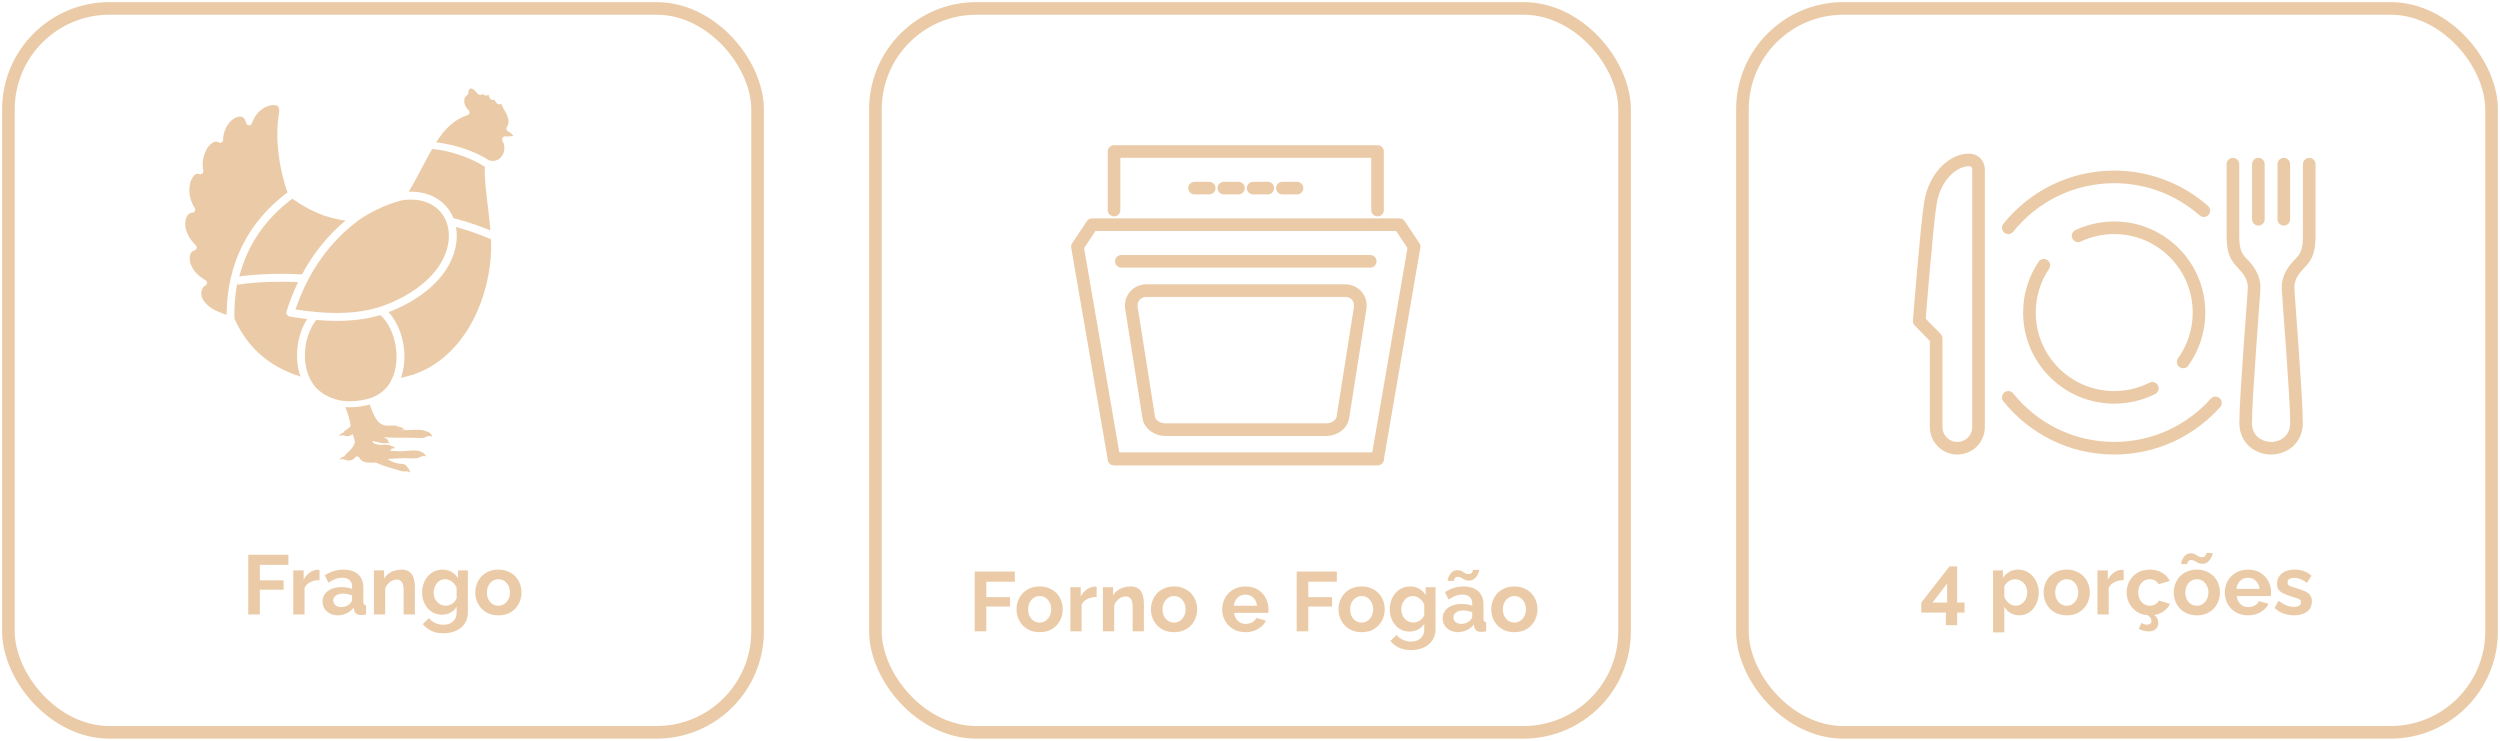 <svg width="297" height="88" viewBox="0 0 297 88" fill="none" xmlns="http://www.w3.org/2000/svg">
<path d="M115.795 75V67.9H120.565V69.11H117.175V70.94H119.995V72.06H117.175V75H115.795ZM123.514 75.1C123.088 75.1 122.704 75.03 122.364 74.89C122.024 74.743 121.734 74.543 121.494 74.29C121.261 74.037 121.081 73.747 120.954 73.42C120.828 73.093 120.764 72.75 120.764 72.39C120.764 72.023 120.828 71.677 120.954 71.35C121.081 71.023 121.261 70.733 121.494 70.48C121.734 70.227 122.024 70.03 122.364 69.89C122.704 69.743 123.088 69.67 123.514 69.67C123.941 69.67 124.321 69.743 124.654 69.89C124.994 70.03 125.284 70.227 125.524 70.48C125.764 70.733 125.944 71.023 126.064 71.35C126.191 71.677 126.254 72.023 126.254 72.39C126.254 72.75 126.191 73.093 126.064 73.42C125.944 73.747 125.764 74.037 125.524 74.29C125.291 74.543 125.004 74.743 124.664 74.89C124.324 75.03 123.941 75.1 123.514 75.1ZM122.144 72.39C122.144 72.697 122.204 72.97 122.324 73.21C122.444 73.443 122.608 73.627 122.814 73.76C123.021 73.893 123.254 73.96 123.514 73.96C123.768 73.96 123.998 73.893 124.204 73.76C124.411 73.62 124.574 73.433 124.694 73.2C124.821 72.96 124.884 72.687 124.884 72.38C124.884 72.08 124.821 71.81 124.694 71.57C124.574 71.33 124.411 71.143 124.204 71.01C123.998 70.877 123.768 70.81 123.514 70.81C123.254 70.81 123.021 70.88 122.814 71.02C122.608 71.153 122.444 71.34 122.324 71.58C122.204 71.813 122.144 72.083 122.144 72.39ZM130.279 70.92C129.872 70.92 129.509 71 129.189 71.16C128.869 71.313 128.639 71.537 128.499 71.83V75H127.159V69.76H128.389V70.88C128.575 70.52 128.812 70.237 129.099 70.03C129.385 69.823 129.689 69.71 130.009 69.69C130.082 69.69 130.139 69.69 130.179 69.69C130.219 69.69 130.252 69.693 130.279 69.7V70.92ZM135.896 75H134.556V72.06C134.556 71.64 134.483 71.333 134.336 71.14C134.189 70.947 133.986 70.85 133.726 70.85C133.546 70.85 133.363 70.897 133.176 70.99C132.996 71.083 132.833 71.213 132.686 71.38C132.539 71.54 132.433 71.727 132.366 71.94V75H131.026V69.76H132.236V70.73C132.369 70.503 132.539 70.313 132.746 70.16C132.953 70 133.189 69.88 133.456 69.8C133.729 69.713 134.016 69.67 134.316 69.67C134.643 69.67 134.909 69.73 135.116 69.85C135.329 69.963 135.489 70.12 135.596 70.32C135.709 70.513 135.786 70.733 135.826 70.98C135.873 71.227 135.896 71.477 135.896 71.73V75ZM139.481 75.1C139.055 75.1 138.671 75.03 138.331 74.89C137.991 74.743 137.701 74.543 137.461 74.29C137.228 74.037 137.048 73.747 136.921 73.42C136.795 73.093 136.731 72.75 136.731 72.39C136.731 72.023 136.795 71.677 136.921 71.35C137.048 71.023 137.228 70.733 137.461 70.48C137.701 70.227 137.991 70.03 138.331 69.89C138.671 69.743 139.055 69.67 139.481 69.67C139.908 69.67 140.288 69.743 140.621 69.89C140.961 70.03 141.251 70.227 141.491 70.48C141.731 70.733 141.911 71.023 142.031 71.35C142.158 71.677 142.221 72.023 142.221 72.39C142.221 72.75 142.158 73.093 142.031 73.42C141.911 73.747 141.731 74.037 141.491 74.29C141.258 74.543 140.971 74.743 140.631 74.89C140.291 75.03 139.908 75.1 139.481 75.1ZM138.111 72.39C138.111 72.697 138.171 72.97 138.291 73.21C138.411 73.443 138.575 73.627 138.781 73.76C138.988 73.893 139.221 73.96 139.481 73.96C139.735 73.96 139.965 73.893 140.171 73.76C140.378 73.62 140.541 73.433 140.661 73.2C140.788 72.96 140.851 72.687 140.851 72.38C140.851 72.08 140.788 71.81 140.661 71.57C140.541 71.33 140.378 71.143 140.171 71.01C139.965 70.877 139.735 70.81 139.481 70.81C139.221 70.81 138.988 70.88 138.781 71.02C138.575 71.153 138.411 71.34 138.291 71.58C138.171 71.813 138.111 72.083 138.111 72.39ZM147.958 75.1C147.538 75.1 147.158 75.03 146.818 74.89C146.478 74.743 146.188 74.547 145.948 74.3C145.708 74.047 145.521 73.76 145.388 73.44C145.261 73.113 145.198 72.77 145.198 72.41C145.198 71.91 145.308 71.453 145.528 71.04C145.755 70.627 146.075 70.297 146.488 70.05C146.908 69.797 147.401 69.67 147.968 69.67C148.541 69.67 149.031 69.797 149.438 70.05C149.845 70.297 150.155 70.627 150.368 71.04C150.588 71.447 150.698 71.887 150.698 72.36C150.698 72.44 150.695 72.523 150.688 72.61C150.681 72.69 150.675 72.757 150.668 72.81H146.618C146.645 73.077 146.721 73.31 146.848 73.51C146.981 73.71 147.148 73.863 147.348 73.97C147.555 74.07 147.775 74.12 148.008 74.12C148.275 74.12 148.525 74.057 148.758 73.93C148.998 73.797 149.161 73.623 149.248 73.41L150.398 73.73C150.271 73.997 150.088 74.233 149.848 74.44C149.615 74.647 149.338 74.81 149.018 74.93C148.698 75.043 148.345 75.1 147.958 75.1ZM146.588 71.96H149.328C149.301 71.693 149.225 71.463 149.098 71.27C148.978 71.07 148.818 70.917 148.618 70.81C148.418 70.697 148.195 70.64 147.948 70.64C147.708 70.64 147.488 70.697 147.288 70.81C147.095 70.917 146.935 71.07 146.808 71.27C146.688 71.463 146.615 71.693 146.588 71.96ZM154.047 75V67.9H158.817V69.11H155.427V70.94H158.247V72.06H155.427V75H154.047ZM161.766 75.1C161.34 75.1 160.956 75.03 160.616 74.89C160.276 74.743 159.986 74.543 159.746 74.29C159.513 74.037 159.333 73.747 159.206 73.42C159.08 73.093 159.016 72.75 159.016 72.39C159.016 72.023 159.08 71.677 159.206 71.35C159.333 71.023 159.513 70.733 159.746 70.48C159.986 70.227 160.276 70.03 160.616 69.89C160.956 69.743 161.34 69.67 161.766 69.67C162.193 69.67 162.573 69.743 162.906 69.89C163.246 70.03 163.536 70.227 163.776 70.48C164.016 70.733 164.196 71.023 164.316 71.35C164.443 71.677 164.506 72.023 164.506 72.39C164.506 72.75 164.443 73.093 164.316 73.42C164.196 73.747 164.016 74.037 163.776 74.29C163.543 74.543 163.256 74.743 162.916 74.89C162.576 75.03 162.193 75.1 161.766 75.1ZM160.396 72.39C160.396 72.697 160.456 72.97 160.576 73.21C160.696 73.443 160.86 73.627 161.066 73.76C161.273 73.893 161.506 73.96 161.766 73.96C162.02 73.96 162.25 73.893 162.456 73.76C162.663 73.62 162.826 73.433 162.946 73.2C163.073 72.96 163.136 72.687 163.136 72.38C163.136 72.08 163.073 71.81 162.946 71.57C162.826 71.33 162.663 71.143 162.456 71.01C162.25 70.877 162.02 70.81 161.766 70.81C161.506 70.81 161.273 70.88 161.066 71.02C160.86 71.153 160.696 71.34 160.576 71.58C160.456 71.813 160.396 72.083 160.396 72.39ZM167.461 75.03C167.114 75.03 166.794 74.963 166.501 74.83C166.214 74.69 165.964 74.497 165.751 74.25C165.544 74.003 165.384 73.72 165.271 73.4C165.157 73.08 165.101 72.74 165.101 72.38C165.101 72 165.161 71.647 165.281 71.32C165.401 70.993 165.567 70.707 165.781 70.46C166.001 70.207 166.257 70.013 166.551 69.88C166.851 69.74 167.181 69.67 167.541 69.67C167.947 69.67 168.304 69.763 168.611 69.95C168.917 70.13 169.171 70.373 169.371 70.68V69.76H170.541V74.75C170.541 75.27 170.414 75.713 170.161 76.08C169.914 76.453 169.571 76.737 169.131 76.93C168.691 77.13 168.191 77.23 167.631 77.23C167.064 77.23 166.584 77.133 166.191 76.94C165.797 76.753 165.461 76.487 165.181 76.14L165.911 75.43C166.111 75.677 166.361 75.87 166.661 76.01C166.967 76.15 167.291 76.22 167.631 76.22C167.917 76.22 168.177 76.167 168.411 76.06C168.651 75.96 168.841 75.8 168.981 75.58C169.127 75.367 169.201 75.09 169.201 74.75V74.09C169.027 74.39 168.781 74.623 168.461 74.79C168.147 74.95 167.814 75.03 167.461 75.03ZM167.911 73.96C168.057 73.96 168.197 73.937 168.331 73.89C168.464 73.843 168.587 73.78 168.701 73.7C168.814 73.62 168.914 73.527 169.001 73.42C169.087 73.307 169.154 73.193 169.201 73.08V71.83C169.121 71.623 169.007 71.443 168.861 71.29C168.721 71.137 168.561 71.02 168.381 70.94C168.207 70.853 168.024 70.81 167.831 70.81C167.624 70.81 167.437 70.853 167.271 70.94C167.104 71.027 166.961 71.15 166.841 71.31C166.721 71.463 166.627 71.637 166.561 71.83C166.501 72.017 166.471 72.213 166.471 72.42C166.471 72.633 166.507 72.833 166.581 73.02C166.654 73.207 166.754 73.37 166.881 73.51C167.014 73.65 167.167 73.76 167.341 73.84C167.521 73.92 167.711 73.96 167.911 73.96ZM171.389 73.45C171.389 73.11 171.482 72.813 171.669 72.56C171.862 72.3 172.129 72.1 172.469 71.96C172.809 71.82 173.199 71.75 173.639 71.75C173.859 71.75 174.082 71.767 174.309 71.8C174.535 71.833 174.732 71.887 174.899 71.96V71.68C174.899 71.347 174.799 71.09 174.599 70.91C174.405 70.73 174.115 70.64 173.729 70.64C173.442 70.64 173.169 70.69 172.909 70.79C172.649 70.89 172.375 71.037 172.089 71.23L171.659 70.35C172.005 70.123 172.359 69.953 172.719 69.84C173.085 69.727 173.469 69.67 173.869 69.67C174.615 69.67 175.195 69.857 175.609 70.23C176.029 70.603 176.239 71.137 176.239 71.83V73.5C176.239 73.64 176.262 73.74 176.309 73.8C176.362 73.86 176.445 73.897 176.559 73.91V75C176.439 75.02 176.329 75.037 176.229 75.05C176.135 75.063 176.055 75.07 175.989 75.07C175.722 75.07 175.519 75.01 175.379 74.89C175.245 74.77 175.162 74.623 175.129 74.45L175.099 74.18C174.872 74.473 174.589 74.7 174.249 74.86C173.909 75.02 173.562 75.1 173.209 75.1C172.862 75.1 172.549 75.03 172.269 74.89C171.995 74.743 171.779 74.547 171.619 74.3C171.465 74.047 171.389 73.763 171.389 73.45ZM174.649 73.72C174.722 73.64 174.782 73.56 174.829 73.48C174.875 73.4 174.899 73.327 174.899 73.26V72.73C174.739 72.663 174.565 72.613 174.379 72.58C174.192 72.54 174.015 72.52 173.849 72.52C173.502 72.52 173.215 72.597 172.989 72.75C172.769 72.897 172.659 73.093 172.659 73.34C172.659 73.473 172.695 73.6 172.769 73.72C172.842 73.84 172.949 73.937 173.089 74.01C173.229 74.083 173.395 74.12 173.589 74.12C173.789 74.12 173.985 74.083 174.179 74.01C174.372 73.93 174.529 73.833 174.649 73.72ZM174.509 68.98C174.309 68.98 174.135 68.943 173.989 68.87C173.849 68.79 173.719 68.713 173.599 68.64C173.479 68.567 173.345 68.53 173.199 68.53C173.052 68.53 172.942 68.57 172.869 68.65C172.802 68.723 172.759 68.8 172.739 68.88C172.725 68.96 172.719 69.003 172.719 69.01H171.979C171.979 68.95 171.999 68.85 172.039 68.71C172.079 68.57 172.142 68.427 172.229 68.28C172.322 68.127 172.442 67.997 172.589 67.89C172.742 67.783 172.929 67.73 173.149 67.73C173.355 67.73 173.525 67.77 173.659 67.85C173.792 67.93 173.919 68.01 174.039 68.09C174.165 68.163 174.309 68.2 174.469 68.2C174.629 68.2 174.745 68.16 174.819 68.08C174.892 68 174.939 67.92 174.959 67.84C174.985 67.76 174.999 67.713 174.999 67.7H175.739C175.739 67.747 175.719 67.837 175.679 67.97C175.639 68.103 175.569 68.25 175.469 68.41C175.375 68.563 175.249 68.697 175.089 68.81C174.935 68.923 174.742 68.98 174.509 68.98ZM179.911 75.1C179.484 75.1 179.101 75.03 178.761 74.89C178.421 74.743 178.131 74.543 177.891 74.29C177.658 74.037 177.478 73.747 177.351 73.42C177.224 73.093 177.161 72.75 177.161 72.39C177.161 72.023 177.224 71.677 177.351 71.35C177.478 71.023 177.658 70.733 177.891 70.48C178.131 70.227 178.421 70.03 178.761 69.89C179.101 69.743 179.484 69.67 179.911 69.67C180.338 69.67 180.718 69.743 181.051 69.89C181.391 70.03 181.681 70.227 181.921 70.48C182.161 70.733 182.341 71.023 182.461 71.35C182.588 71.677 182.651 72.023 182.651 72.39C182.651 72.75 182.588 73.093 182.461 73.42C182.341 73.747 182.161 74.037 181.921 74.29C181.688 74.543 181.401 74.743 181.061 74.89C180.721 75.03 180.338 75.1 179.911 75.1ZM178.541 72.39C178.541 72.697 178.601 72.97 178.721 73.21C178.841 73.443 179.004 73.627 179.211 73.76C179.418 73.893 179.651 73.96 179.911 73.96C180.164 73.96 180.394 73.893 180.601 73.76C180.808 73.62 180.971 73.433 181.091 73.2C181.218 72.96 181.281 72.687 181.281 72.38C181.281 72.08 181.218 71.81 181.091 71.57C180.971 71.33 180.808 71.143 180.601 71.01C180.394 70.877 180.164 70.81 179.911 70.81C179.651 70.81 179.418 70.88 179.211 71.02C179.004 71.153 178.841 71.34 178.721 71.58C178.601 71.813 178.541 72.083 178.541 72.39Z" fill="#EBCBA7"/>
<path d="M141.913 22.348H143.652" stroke="#EBCBA7" stroke-width="1.5" stroke-miterlimit="10" stroke-linecap="round" stroke-linejoin="round"/>
<path d="M145.391 22.348H147.13" stroke="#EBCBA7" stroke-width="1.5" stroke-miterlimit="10" stroke-linecap="round" stroke-linejoin="round"/>
<path d="M148.87 22.348H150.609" stroke="#EBCBA7" stroke-width="1.5" stroke-miterlimit="10" stroke-linecap="round" stroke-linejoin="round"/>
<path d="M152.348 22.348H154.087" stroke="#EBCBA7" stroke-width="1.5" stroke-miterlimit="10" stroke-linecap="round" stroke-linejoin="round"/>
<path d="M157.565 51.044H138.435C137.478 51.044 136.591 50.409 136.47 49.6L134.418 36.609C134.244 35.47 135.052 34.522 136.226 34.522H159.774C160.957 34.522 161.765 35.47 161.583 36.609L159.531 49.6C159.409 50.409 158.531 51.044 157.565 51.044Z" stroke="#EBCBA7" stroke-width="1.5" stroke-miterlimit="10" stroke-linecap="round" stroke-linejoin="round"/>
<path d="M163.652 54.522H132.348L128 29.304L129.739 26.696H166.261L168 29.304L163.652 54.522Z" stroke="#EBCBA7" stroke-width="1.5" stroke-miterlimit="10" stroke-linecap="round" stroke-linejoin="round"/>
<path d="M132.348 24.956V18H163.652V24.956" stroke="#EBCBA7" stroke-width="1.5" stroke-miterlimit="10" stroke-linecap="round" stroke-linejoin="round"/>
<path d="M163.652 54.522H132.348" stroke="#EBCBA7" stroke-width="1.5" stroke-miterlimit="10" stroke-linecap="round" stroke-linejoin="round"/>
<path d="M133.217 31.044H162.783" stroke="#EBCBA7" stroke-width="1.5" stroke-miterlimit="10" stroke-linecap="round" stroke-linejoin="round"/>
<rect x="104" y="1" width="89" height="86" rx="12" stroke="#EBCBA7" stroke-width="1.5"/>
<path d="M29.492 73V65.9H34.262V67.11H30.872V68.94H33.692V70.06H30.872V73H29.492ZM37.961 68.92C37.554 68.92 37.191 69 36.87 69.16C36.55 69.313 36.321 69.537 36.181 69.83V73H34.84V67.76H36.071V68.88C36.257 68.52 36.494 68.237 36.781 68.03C37.067 67.823 37.37 67.71 37.691 67.69C37.764 67.69 37.821 67.69 37.861 67.69C37.901 67.69 37.934 67.693 37.961 67.7V68.92ZM38.318 71.45C38.318 71.11 38.412 70.813 38.598 70.56C38.792 70.3 39.058 70.1 39.398 69.96C39.738 69.82 40.128 69.75 40.568 69.75C40.788 69.75 41.012 69.767 41.238 69.8C41.465 69.833 41.662 69.887 41.828 69.96V69.68C41.828 69.347 41.728 69.09 41.528 68.91C41.335 68.73 41.045 68.64 40.658 68.64C40.372 68.64 40.098 68.69 39.838 68.79C39.578 68.89 39.305 69.037 39.018 69.23L38.588 68.35C38.935 68.123 39.288 67.953 39.648 67.84C40.015 67.727 40.398 67.67 40.798 67.67C41.545 67.67 42.125 67.857 42.538 68.23C42.958 68.603 43.168 69.137 43.168 69.83V71.5C43.168 71.64 43.192 71.74 43.238 71.8C43.292 71.86 43.375 71.897 43.488 71.91V73C43.368 73.02 43.258 73.037 43.158 73.05C43.065 73.063 42.985 73.07 42.918 73.07C42.652 73.07 42.448 73.01 42.308 72.89C42.175 72.77 42.092 72.623 42.058 72.45L42.028 72.18C41.802 72.473 41.518 72.7 41.178 72.86C40.838 73.02 40.492 73.1 40.138 73.1C39.792 73.1 39.478 73.03 39.198 72.89C38.925 72.743 38.708 72.547 38.548 72.3C38.395 72.047 38.318 71.763 38.318 71.45ZM41.578 71.72C41.652 71.64 41.712 71.56 41.758 71.48C41.805 71.4 41.828 71.327 41.828 71.26V70.73C41.668 70.663 41.495 70.613 41.308 70.58C41.122 70.54 40.945 70.52 40.778 70.52C40.432 70.52 40.145 70.597 39.918 70.75C39.698 70.897 39.588 71.093 39.588 71.34C39.588 71.473 39.625 71.6 39.698 71.72C39.772 71.84 39.878 71.937 40.018 72.01C40.158 72.083 40.325 72.12 40.518 72.12C40.718 72.12 40.915 72.083 41.108 72.01C41.302 71.93 41.458 71.833 41.578 71.72ZM49.291 73H47.95V70.06C47.95 69.64 47.877 69.333 47.73 69.14C47.584 68.947 47.38 68.85 47.12 68.85C46.941 68.85 46.757 68.897 46.571 68.99C46.391 69.083 46.227 69.213 46.081 69.38C45.934 69.54 45.827 69.727 45.761 69.94V73H44.42V67.76H45.63V68.73C45.764 68.503 45.934 68.313 46.141 68.16C46.347 68 46.584 67.88 46.85 67.8C47.124 67.713 47.41 67.67 47.711 67.67C48.037 67.67 48.304 67.73 48.511 67.85C48.724 67.963 48.884 68.12 48.99 68.32C49.104 68.513 49.181 68.733 49.221 68.98C49.267 69.227 49.291 69.477 49.291 69.73V73ZM52.506 73.03C52.159 73.03 51.839 72.963 51.546 72.83C51.259 72.69 51.009 72.497 50.796 72.25C50.589 72.003 50.429 71.72 50.316 71.4C50.202 71.08 50.146 70.74 50.146 70.38C50.146 70 50.206 69.647 50.326 69.32C50.446 68.993 50.612 68.707 50.826 68.46C51.046 68.207 51.302 68.013 51.596 67.88C51.896 67.74 52.226 67.67 52.586 67.67C52.992 67.67 53.349 67.763 53.656 67.95C53.962 68.13 54.216 68.373 54.416 68.68V67.76H55.586V72.75C55.586 73.27 55.459 73.713 55.206 74.08C54.959 74.453 54.616 74.737 54.176 74.93C53.736 75.13 53.236 75.23 52.676 75.23C52.109 75.23 51.629 75.133 51.236 74.94C50.842 74.753 50.506 74.487 50.226 74.14L50.956 73.43C51.156 73.677 51.406 73.87 51.706 74.01C52.012 74.15 52.336 74.22 52.676 74.22C52.962 74.22 53.222 74.167 53.456 74.06C53.696 73.96 53.886 73.8 54.026 73.58C54.172 73.367 54.246 73.09 54.246 72.75V72.09C54.072 72.39 53.826 72.623 53.506 72.79C53.192 72.95 52.859 73.03 52.506 73.03ZM52.956 71.96C53.102 71.96 53.242 71.937 53.376 71.89C53.509 71.843 53.632 71.78 53.746 71.7C53.859 71.62 53.959 71.527 54.046 71.42C54.132 71.307 54.199 71.193 54.246 71.08V69.83C54.166 69.623 54.052 69.443 53.906 69.29C53.766 69.137 53.606 69.02 53.426 68.94C53.252 68.853 53.069 68.81 52.876 68.81C52.669 68.81 52.482 68.853 52.316 68.94C52.149 69.027 52.006 69.15 51.886 69.31C51.766 69.463 51.672 69.637 51.606 69.83C51.546 70.017 51.516 70.213 51.516 70.42C51.516 70.633 51.552 70.833 51.626 71.02C51.699 71.207 51.799 71.37 51.926 71.51C52.059 71.65 52.212 71.76 52.386 71.84C52.566 71.92 52.756 71.96 52.956 71.96ZM59.214 73.1C58.787 73.1 58.404 73.03 58.064 72.89C57.724 72.743 57.434 72.543 57.194 72.29C56.96 72.037 56.78 71.747 56.654 71.42C56.527 71.093 56.464 70.75 56.464 70.39C56.464 70.023 56.527 69.677 56.654 69.35C56.78 69.023 56.96 68.733 57.194 68.48C57.434 68.227 57.724 68.03 58.064 67.89C58.404 67.743 58.787 67.67 59.214 67.67C59.64 67.67 60.02 67.743 60.354 67.89C60.694 68.03 60.984 68.227 61.224 68.48C61.464 68.733 61.644 69.023 61.764 69.35C61.89 69.677 61.954 70.023 61.954 70.39C61.954 70.75 61.89 71.093 61.764 71.42C61.644 71.747 61.464 72.037 61.224 72.29C60.99 72.543 60.704 72.743 60.364 72.89C60.024 73.03 59.64 73.1 59.214 73.1ZM57.844 70.39C57.844 70.697 57.904 70.97 58.024 71.21C58.144 71.443 58.307 71.627 58.514 71.76C58.72 71.893 58.954 71.96 59.214 71.96C59.467 71.96 59.697 71.893 59.904 71.76C60.11 71.62 60.274 71.433 60.394 71.2C60.52 70.96 60.584 70.687 60.584 70.38C60.584 70.08 60.52 69.81 60.394 69.57C60.274 69.33 60.11 69.143 59.904 69.01C59.697 68.877 59.467 68.81 59.214 68.81C58.954 68.81 58.72 68.88 58.514 69.02C58.307 69.153 58.144 69.34 58.024 69.58C57.904 69.813 57.844 70.083 57.844 70.39Z" fill="#EBCBA7"/>
<rect x="1" y="1" width="89" height="86" rx="12" stroke="#EBCBA7" stroke-width="1.5"/>
<path d="M231.168 74.27V72.78H228.248V71.59L231.598 67.29H232.508V71.58H233.388V72.78H232.508V74.27H231.168ZM229.588 71.58H231.318V69.32L229.588 71.58ZM239.913 73.1C239.506 73.1 239.146 73.01 238.833 72.83C238.526 72.643 238.286 72.393 238.113 72.08V75.13H236.773V67.76H237.943V68.66C238.143 68.353 238.396 68.113 238.703 67.94C239.01 67.76 239.36 67.67 239.753 67.67C240.106 67.67 240.43 67.74 240.723 67.88C241.023 68.02 241.283 68.217 241.503 68.47C241.723 68.717 241.893 69.003 242.013 69.33C242.14 69.65 242.203 69.997 242.203 70.37C242.203 70.877 242.103 71.337 241.903 71.75C241.71 72.163 241.44 72.493 241.093 72.74C240.753 72.98 240.36 73.1 239.913 73.1ZM239.463 71.96C239.67 71.96 239.856 71.917 240.023 71.83C240.19 71.743 240.333 71.627 240.453 71.48C240.58 71.327 240.673 71.157 240.733 70.97C240.8 70.777 240.833 70.577 240.833 70.37C240.833 70.15 240.796 69.947 240.723 69.76C240.656 69.573 240.556 69.41 240.423 69.27C240.29 69.123 240.133 69.01 239.953 68.93C239.78 68.85 239.59 68.81 239.383 68.81C239.256 68.81 239.126 68.833 238.993 68.88C238.866 68.92 238.743 68.98 238.623 69.06C238.503 69.14 238.396 69.233 238.303 69.34C238.216 69.447 238.153 69.563 238.113 69.69V70.92C238.193 71.113 238.3 71.29 238.433 71.45C238.573 71.61 238.733 71.737 238.913 71.83C239.093 71.917 239.276 71.96 239.463 71.96ZM245.531 73.1C245.104 73.1 244.721 73.03 244.381 72.89C244.041 72.743 243.751 72.543 243.511 72.29C243.278 72.037 243.098 71.747 242.971 71.42C242.844 71.093 242.781 70.75 242.781 70.39C242.781 70.023 242.844 69.677 242.971 69.35C243.098 69.023 243.278 68.733 243.511 68.48C243.751 68.227 244.041 68.03 244.381 67.89C244.721 67.743 245.104 67.67 245.531 67.67C245.958 67.67 246.338 67.743 246.671 67.89C247.011 68.03 247.301 68.227 247.541 68.48C247.781 68.733 247.961 69.023 248.081 69.35C248.208 69.677 248.271 70.023 248.271 70.39C248.271 70.75 248.208 71.093 248.081 71.42C247.961 71.747 247.781 72.037 247.541 72.29C247.308 72.543 247.021 72.743 246.681 72.89C246.341 73.03 245.958 73.1 245.531 73.1ZM244.161 70.39C244.161 70.697 244.221 70.97 244.341 71.21C244.461 71.443 244.624 71.627 244.831 71.76C245.038 71.893 245.271 71.96 245.531 71.96C245.784 71.96 246.014 71.893 246.221 71.76C246.428 71.62 246.591 71.433 246.711 71.2C246.838 70.96 246.901 70.687 246.901 70.38C246.901 70.08 246.838 69.81 246.711 69.57C246.591 69.33 246.428 69.143 246.221 69.01C246.014 68.877 245.784 68.81 245.531 68.81C245.271 68.81 245.038 68.88 244.831 69.02C244.624 69.153 244.461 69.34 244.341 69.58C244.221 69.813 244.161 70.083 244.161 70.39ZM252.295 68.92C251.889 68.92 251.525 69 251.205 69.16C250.885 69.313 250.655 69.537 250.515 69.83V73H249.175V67.76H250.405V68.88C250.592 68.52 250.829 68.237 251.115 68.03C251.402 67.823 251.705 67.71 252.025 67.69C252.099 67.69 252.155 67.69 252.195 67.69C252.235 67.69 252.269 67.693 252.295 67.7V68.92ZM255.414 73.1C254.988 73.1 254.604 73.03 254.264 72.89C253.924 72.743 253.634 72.543 253.394 72.29C253.154 72.03 252.968 71.737 252.834 71.41C252.708 71.083 252.644 70.74 252.644 70.38C252.644 69.887 252.754 69.437 252.974 69.03C253.201 68.617 253.521 68.287 253.934 68.04C254.348 67.793 254.838 67.67 255.404 67.67C255.971 67.67 256.458 67.793 256.864 68.04C257.271 68.287 257.574 68.61 257.774 69.01L256.464 69.41C256.351 69.217 256.201 69.07 256.014 68.97C255.828 68.863 255.621 68.81 255.394 68.81C255.141 68.81 254.908 68.877 254.694 69.01C254.488 69.137 254.324 69.32 254.204 69.56C254.084 69.793 254.024 70.067 254.024 70.38C254.024 70.687 254.084 70.96 254.204 71.2C254.331 71.433 254.498 71.62 254.704 71.76C254.911 71.893 255.141 71.96 255.394 71.96C255.554 71.96 255.704 71.933 255.844 71.88C255.991 71.827 256.121 71.753 256.234 71.66C256.348 71.567 256.431 71.46 256.484 71.34L257.794 71.74C257.674 72 257.498 72.233 257.264 72.44C257.038 72.647 256.768 72.81 256.454 72.93C256.148 73.043 255.801 73.1 255.414 73.1ZM255.274 75.01C255.094 75.01 254.901 74.983 254.694 74.93C254.488 74.883 254.281 74.81 254.074 74.71L254.414 74C254.514 74.067 254.614 74.117 254.714 74.15C254.821 74.19 254.931 74.21 255.044 74.21C255.218 74.21 255.351 74.17 255.444 74.09C255.544 74.017 255.594 73.907 255.594 73.76C255.594 73.62 255.544 73.487 255.444 73.36C255.351 73.24 255.214 73.12 255.034 73L255.484 72.71C255.751 72.883 255.971 73.07 256.144 73.27C256.318 73.477 256.404 73.727 256.404 74.02C256.404 74.3 256.308 74.533 256.114 74.72C255.928 74.913 255.648 75.01 255.274 75.01ZM260.99 73.1C260.563 73.1 260.18 73.03 259.84 72.89C259.5 72.743 259.21 72.543 258.97 72.29C258.737 72.037 258.557 71.747 258.43 71.42C258.303 71.093 258.24 70.75 258.24 70.39C258.24 70.023 258.303 69.677 258.43 69.35C258.557 69.023 258.737 68.733 258.97 68.48C259.21 68.227 259.5 68.03 259.84 67.89C260.18 67.743 260.563 67.67 260.99 67.67C261.417 67.67 261.797 67.743 262.13 67.89C262.47 68.03 262.76 68.227 263 68.48C263.24 68.733 263.42 69.023 263.54 69.35C263.667 69.677 263.73 70.023 263.73 70.39C263.73 70.75 263.667 71.093 263.54 71.42C263.42 71.747 263.24 72.037 263 72.29C262.767 72.543 262.48 72.743 262.14 72.89C261.8 73.03 261.417 73.1 260.99 73.1ZM259.62 70.39C259.62 70.697 259.68 70.97 259.8 71.21C259.92 71.443 260.083 71.627 260.29 71.76C260.497 71.893 260.73 71.96 260.99 71.96C261.243 71.96 261.473 71.893 261.68 71.76C261.887 71.62 262.05 71.433 262.17 71.2C262.297 70.96 262.36 70.687 262.36 70.38C262.36 70.08 262.297 69.81 262.17 69.57C262.05 69.33 261.887 69.143 261.68 69.01C261.473 68.877 261.243 68.81 260.99 68.81C260.73 68.81 260.497 68.88 260.29 69.02C260.083 69.153 259.92 69.34 259.8 69.58C259.68 69.813 259.62 70.083 259.62 70.39ZM261.64 66.98C261.44 66.98 261.267 66.943 261.12 66.87C260.98 66.79 260.85 66.713 260.73 66.64C260.61 66.567 260.477 66.53 260.33 66.53C260.183 66.53 260.073 66.57 260 66.65C259.933 66.723 259.89 66.8 259.87 66.88C259.857 66.96 259.85 67.003 259.85 67.01H259.11C259.11 66.95 259.13 66.85 259.17 66.71C259.21 66.57 259.273 66.427 259.36 66.28C259.453 66.127 259.573 65.997 259.72 65.89C259.873 65.783 260.06 65.73 260.28 65.73C260.487 65.73 260.657 65.77 260.79 65.85C260.923 65.93 261.05 66.01 261.17 66.09C261.297 66.163 261.44 66.2 261.6 66.2C261.76 66.2 261.877 66.16 261.95 66.08C262.023 66 262.07 65.92 262.09 65.84C262.117 65.76 262.13 65.713 262.13 65.7H262.87C262.87 65.747 262.85 65.837 262.81 65.97C262.77 66.103 262.7 66.25 262.6 66.41C262.507 66.563 262.38 66.697 262.22 66.81C262.067 66.923 261.873 66.98 261.64 66.98ZM267.064 73.1C266.644 73.1 266.264 73.03 265.924 72.89C265.584 72.743 265.294 72.547 265.054 72.3C264.814 72.047 264.628 71.76 264.494 71.44C264.368 71.113 264.304 70.77 264.304 70.41C264.304 69.91 264.414 69.453 264.634 69.04C264.861 68.627 265.181 68.297 265.594 68.05C266.014 67.797 266.508 67.67 267.074 67.67C267.648 67.67 268.138 67.797 268.544 68.05C268.951 68.297 269.261 68.627 269.474 69.04C269.694 69.447 269.804 69.887 269.804 70.36C269.804 70.44 269.801 70.523 269.794 70.61C269.788 70.69 269.781 70.757 269.774 70.81H265.724C265.751 71.077 265.828 71.31 265.954 71.51C266.088 71.71 266.254 71.863 266.454 71.97C266.661 72.07 266.881 72.12 267.114 72.12C267.381 72.12 267.631 72.057 267.864 71.93C268.104 71.797 268.268 71.623 268.354 71.41L269.504 71.73C269.378 71.997 269.194 72.233 268.954 72.44C268.721 72.647 268.444 72.81 268.124 72.93C267.804 73.043 267.451 73.1 267.064 73.1ZM265.694 69.96H268.434C268.408 69.693 268.331 69.463 268.204 69.27C268.084 69.07 267.924 68.917 267.724 68.81C267.524 68.697 267.301 68.64 267.054 68.64C266.814 68.64 266.594 68.697 266.394 68.81C266.201 68.917 266.041 69.07 265.914 69.27C265.794 69.463 265.721 69.693 265.694 69.96ZM272.551 73.1C272.104 73.1 271.677 73.027 271.271 72.88C270.864 72.733 270.514 72.517 270.221 72.23L270.701 71.36C271.014 71.613 271.321 71.8 271.621 71.92C271.927 72.04 272.221 72.1 272.501 72.1C272.761 72.1 272.967 72.053 273.121 71.96C273.281 71.867 273.361 71.727 273.361 71.54C273.361 71.413 273.317 71.317 273.231 71.25C273.144 71.177 273.017 71.113 272.851 71.06C272.691 71.007 272.494 70.947 272.261 70.88C271.874 70.753 271.551 70.63 271.291 70.51C271.031 70.39 270.834 70.24 270.701 70.06C270.574 69.873 270.511 69.637 270.511 69.35C270.511 69.003 270.597 68.707 270.771 68.46C270.951 68.207 271.197 68.01 271.511 67.87C271.831 67.73 272.204 67.66 272.631 67.66C273.004 67.66 273.357 67.72 273.691 67.84C274.024 67.953 274.327 68.14 274.601 68.4L274.061 69.25C273.794 69.043 273.541 68.893 273.301 68.8C273.061 68.7 272.817 68.65 272.571 68.65C272.431 68.65 272.297 68.667 272.171 68.7C272.051 68.733 271.951 68.79 271.871 68.87C271.797 68.943 271.761 69.05 271.761 69.19C271.761 69.317 271.794 69.417 271.861 69.49C271.934 69.557 272.041 69.617 272.181 69.67C272.327 69.723 272.504 69.783 272.711 69.85C273.131 69.97 273.484 70.093 273.771 70.22C274.064 70.347 274.284 70.503 274.431 70.69C274.577 70.87 274.651 71.12 274.651 71.44C274.651 71.96 274.461 72.367 274.081 72.66C273.701 72.953 273.191 73.1 272.551 73.1Z" fill="#EBCBA7"/>
<rect x="207" y="1" width="89" height="86" rx="12" stroke="#EBCBA7" stroke-width="1.5"/>
<path d="M233.877 19C232.114 19 229.874 20.838 229.331 24.11C228.908 26.663 228 38.14 228 38.14L230.015 40.199V50.739C230.015 52.127 231.142 53.25 232.533 53.25C233.924 53.25 235.051 52.127 235.051 50.74L235.053 20.121C235.053 20.119 235.053 19 233.877 19Z" stroke="#EBCBA7" stroke-width="1.5" stroke-miterlimit="10" stroke-linecap="round" stroke-linejoin="round"/>
<path d="M268.294 19.504V26.052" stroke="#EBCBA7" stroke-width="1.5" stroke-miterlimit="10" stroke-linecap="round" stroke-linejoin="round"/>
<path d="M271.316 19.504V26.052" stroke="#EBCBA7" stroke-width="1.5" stroke-miterlimit="10" stroke-linecap="round" stroke-linejoin="round"/>
<path d="M274.338 19.504V28.066C274.338 30.369 273.662 30.79 272.857 31.684C272.196 32.418 271.82 33.292 271.82 34.11C271.82 34.929 272.827 47.101 272.827 50.237C272.827 52.306 271.196 53.25 269.805 53.25C268.414 53.25 266.783 52.306 266.783 50.237C266.783 47.101 267.79 34.929 267.79 34.11C267.79 33.292 267.414 32.418 266.753 31.684C265.948 30.79 265.272 30.369 265.272 28.066V19.504" stroke="#EBCBA7" stroke-width="1.5" stroke-miterlimit="10" stroke-linecap="round" stroke-linejoin="round"/>
<path d="M255.7 46.132C254.339 46.819 252.799 47.206 251.169 47.206C245.606 47.206 241.096 42.696 241.096 37.132C241.096 35.053 241.725 33.121 242.806 31.516" stroke="#EBCBA7" stroke-width="1.5" stroke-miterlimit="10" stroke-linecap="round" stroke-linejoin="round"/>
<path d="M246.878 28.016C248.18 27.403 249.634 27.059 251.169 27.059C256.732 27.059 261.243 31.569 261.243 37.132C261.243 39.32 260.545 41.344 259.362 42.995" stroke="#EBCBA7" stroke-width="1.5" stroke-miterlimit="10" stroke-linecap="round" stroke-linejoin="round"/>
<path d="M238.586 27.06C241.54 23.374 246.079 21.015 251.169 21.015C255.248 21.015 258.972 22.529 261.81 25.026" stroke="#EBCBA7" stroke-width="1.5" stroke-miterlimit="10" stroke-linecap="round" stroke-linejoin="round"/>
<path d="M263.196 47.863C260.243 51.169 255.949 53.25 251.169 53.25C246.078 53.25 241.54 50.89 238.586 47.205" stroke="#EBCBA7" stroke-width="1.5" stroke-miterlimit="10" stroke-linecap="round" stroke-linejoin="round"/>
<path d="M34.159 22.862C33.099 19.903 32.687 16.341 33.11 13.677C33.173 13.327 33.223 12.906 33.064 12.689C32.986 12.581 32.847 12.515 32.638 12.487C32.454 12.459 32.289 12.485 32.153 12.513C31.1 12.759 30.306 13.518 29.926 14.648C29.875 14.799 29.728 14.899 29.569 14.888C29.41 14.879 29.276 14.765 29.243 14.609C29.187 14.35 29.06 14.017 28.77 13.896C28.507 13.787 28.139 13.864 27.758 14.108C27.288 14.42 26.908 14.934 26.693 15.556C26.571 15.911 26.509 16.259 26.504 16.622C26.502 16.749 26.431 16.866 26.319 16.928C26.206 16.989 26.07 16.985 25.961 16.918C25.815 16.826 25.672 16.802 25.511 16.841C25.134 16.931 24.773 17.342 24.576 17.669C24.118 18.528 23.978 19.382 24.148 20.277C24.172 20.404 24.125 20.534 24.026 20.615C23.927 20.698 23.792 20.721 23.672 20.675C23.529 20.62 23.405 20.623 23.28 20.683C22.97 20.834 22.735 21.29 22.627 21.636C22.34 22.675 22.51 23.715 23.136 24.728C23.202 24.835 23.207 24.97 23.146 25.082C23.087 25.194 22.972 25.265 22.846 25.269C22.633 25.276 22.463 25.363 22.322 25.537C22.027 25.902 21.951 26.527 22.028 26.956C22.16 27.747 22.563 28.463 23.262 29.149C23.354 29.239 23.39 29.372 23.356 29.496C23.321 29.621 23.223 29.716 23.098 29.748C22.517 29.889 22.504 30.582 22.551 30.993C22.735 31.914 23.363 32.689 24.416 33.294C24.528 33.359 24.597 33.48 24.593 33.611C24.59 33.741 24.515 33.859 24.399 33.918C23.889 34.175 23.814 34.902 24.036 35.434C24.591 36.556 25.814 37.041 26.919 37.389C26.963 31.359 29.459 26.35 34.159 22.862Z" fill="#EBCBA7"/>
<path d="M50.607 51.246C50.224 50.917 48.895 51.126 47.585 51.105L47.584 51.09C47.761 51.041 47.942 51.028 48.067 51.052C47.937 50.869 47.724 50.754 47.404 50.725C47.219 50.581 46.926 50.554 46.674 50.55C46.105 50.541 45.669 50.692 45.086 50.238C44.597 49.855 44.197 48.834 43.925 48.056C43.815 48.086 43.7 48.115 43.58 48.143C42.982 48.282 42.263 48.384 41.532 48.384C41.493 48.384 41.454 48.384 41.415 48.382C41.284 48.381 41.154 48.376 41.023 48.366C41.339 49.11 41.553 49.855 41.657 50.598C41.5 50.933 40.948 51.057 40.79 51.392C40.62 51.442 40.393 51.572 40.265 51.831C40.517 51.725 40.651 51.705 40.85 51.723C41.25 51.908 41.586 51.809 41.916 51.582C42 51.881 42.085 52.181 42.169 52.481C41.987 53.429 41.009 53.851 40.91 54.228C40.682 54.282 40.497 54.394 40.305 54.585C40.546 54.541 40.76 54.542 40.974 54.602C41.499 54.866 42.108 54.598 42.313 54.195C42.432 54.233 42.551 54.273 42.67 54.311C42.826 54.849 43.506 55.045 44.632 54.949C45.291 55.231 45.99 55.502 46.885 55.717C47.178 55.787 47.341 55.874 47.601 55.951C47.789 56.008 47.986 56.023 48.24 55.993C48.429 55.999 48.583 56.041 48.719 56.157C48.679 55.867 48.57 55.673 48.4 55.513C48.311 55.304 48.148 55.181 47.917 55.133C47.65 55.078 47.429 55.102 47.112 55.023C46.533 54.876 46.358 54.708 46.024 54.537C46.513 54.485 47.141 54.457 47.94 54.431C48.446 54.416 49.644 54.583 50.022 54.24C50.225 54.178 50.392 54.162 50.62 54.218C50.503 53.933 50.253 53.75 50.018 53.687C49.526 53.334 48.226 53.627 47.621 53.613C47.15 53.603 46.678 53.58 46.194 53.544C46.3 53.532 46.485 53.486 46.53 53.301C46.675 53.255 46.847 53.235 46.949 53.255C46.848 53.113 46.726 53.015 46.478 52.993C46.281 52.791 45.83 52.824 45.486 52.839C45.102 52.856 44.658 52.853 44.326 52.594C44.295 52.522 44.269 52.451 44.246 52.378C44.651 52.456 45.616 52.784 45.976 52.617C46.093 52.624 46.233 52.663 46.308 52.704C46.267 52.586 46.187 52.479 46.103 52.405C46.084 52.111 45.689 51.992 45.483 51.921C47.12 52.075 48.398 51.954 49.987 52.035C50.245 52.048 50.475 52.017 50.626 51.879C50.867 51.786 51.075 51.791 51.354 51.859C51.199 51.45 50.922 51.28 50.607 51.246Z" fill="#EBCBA7"/>
<path d="M60.358 15.607C60.266 15.562 60.198 15.48 60.171 15.382C60.145 15.283 60.161 15.178 60.217 15.093C60.523 14.629 60.475 14.072 60.065 13.344C60.035 13.293 60.007 13.243 59.978 13.194C59.843 12.964 59.694 12.707 59.582 12.338C59.486 12.395 59.391 12.405 59.324 12.4C59.029 12.383 58.843 12.1 58.765 11.841C58.672 11.888 58.584 11.89 58.526 11.883C58.224 11.845 58.122 11.524 58.078 11.386C58.062 11.335 58.048 11.285 58.033 11.236C57.971 11.3 57.889 11.348 57.78 11.358C57.581 11.378 57.453 11.266 57.361 11.133C57.295 11.216 57.212 11.249 57.168 11.263C56.907 11.338 56.736 11.133 56.644 11.023L56.627 11.003C56.624 10.998 56.62 10.995 56.617 10.99C56.316 10.598 56.025 10.472 55.87 10.521C55.733 10.564 55.641 10.767 55.63 11.05C55.625 11.166 55.565 11.271 55.469 11.334C55.27 11.464 55.161 11.665 55.149 11.929C55.129 12.334 55.343 12.822 55.646 13.063C55.748 13.145 55.797 13.275 55.774 13.403C55.751 13.532 55.659 13.637 55.535 13.678C53.924 14.208 52.845 15.322 51.883 16.805C51.861 16.839 51.838 16.873 51.817 16.908C54.063 17.164 56.526 18 58.126 19.067C58.133 19.07 58.142 19.072 58.149 19.073C58.945 19.253 59.391 18.852 59.59 18.59C59.987 18.07 60.03 17.307 59.696 16.736C59.629 16.621 59.632 16.479 59.703 16.367C59.773 16.255 59.901 16.192 60.033 16.203C60.485 16.241 60.712 16.187 60.933 16.135C60.955 16.13 60.977 16.124 61 16.119C60.758 15.823 60.466 15.66 60.358 15.607Z" fill="#EBCBA7"/>
<path d="M53.44 25.093C53.614 25.361 53.758 25.637 53.869 25.913C55.384 26.309 56.857 26.799 58.258 27.372C58.262 27.413 58.266 27.455 58.268 27.496C58.269 27.496 58.269 27.497 58.27 27.497C58.267 27.455 58.263 27.414 58.259 27.373C58.238 27.112 58.214 26.853 58.188 26.597C58.157 26.275 58.124 25.956 58.088 25.641C58.036 25.172 57.981 24.709 57.926 24.253C57.926 24.249 57.925 24.247 57.925 24.243C57.903 24.059 57.881 23.877 57.86 23.697C57.848 23.595 57.836 23.495 57.825 23.396C57.816 23.331 57.809 23.266 57.802 23.201C57.781 23.009 57.76 22.819 57.739 22.632C57.739 22.631 57.738 22.63 57.739 22.629C57.716 22.41 57.695 22.195 57.675 21.985C57.667 21.896 57.659 21.808 57.653 21.72C57.596 21.025 57.57 20.387 57.596 19.811C55.907 18.721 53.399 17.871 51.343 17.692H51.342C51.315 17.74 51.286 17.788 51.259 17.837C51.218 17.909 51.177 17.982 51.136 18.055C51.067 18.178 50.998 18.304 50.929 18.431C50.883 18.516 50.835 18.601 50.789 18.687C50.6 19.037 50.411 19.396 50.217 19.766C49.752 20.649 49.271 21.563 48.717 22.501L48.704 22.522C48.652 22.608 48.6 22.693 48.548 22.779C50.665 22.702 52.423 23.524 53.44 25.093Z" fill="#EBCBA7"/>
<path d="M57.962 19.628V19.629H57.963C57.963 19.626 57.963 19.621 57.964 19.614C57.963 19.619 57.963 19.623 57.962 19.628Z" fill="#EBCBA7"/>
<path d="M57.981 21.346C57.983 21.367 57.984 21.389 57.986 21.41C57.984 21.389 57.983 21.368 57.982 21.346L57.981 21.346Z" fill="#EBCBA7"/>
<path d="M59.022 28.025C59.022 28.019 59.021 28.014 59.019 28.009C59.02 28.013 59.02 28.018 59.02 28.023L59.023 28.055V28.048C59.023 28.041 59.023 28.033 59.022 28.026V28.025Z" fill="#EBCBA7"/>
<path d="M59.017 27.989C59.018 27.995 59.019 28.002 59.019 28.009C59.018 27.981 59.016 27.955 59.013 27.932C59.014 27.951 59.016 27.97 59.017 27.989Z" fill="#EBCBA7"/>
<path d="M58.669 28.135C58.67 28.105 58.669 28.077 58.665 28.05C58.667 28.078 58.668 28.107 58.669 28.135Z" fill="#EBCBA7"/>
<path d="M57.978 19.453C57.98 19.431 57.983 19.413 57.984 19.402V19.399C57.983 19.398 57.983 19.398 57.983 19.398C57.981 19.417 57.979 19.435 57.978 19.453Z" fill="#EBCBA7"/>
<path d="M51.033 17.52C51.012 17.555 50.992 17.59 50.971 17.626L50.972 17.627C50.992 17.591 51.012 17.556 51.033 17.52Z" fill="#EBCBA7"/>
<path d="M58.268 27.497C58.239 27.485 58.21 27.472 58.181 27.461C58.21 27.473 58.24 27.485 58.268 27.497Z" fill="#EBCBA7"/>
<path d="M58.627 27.526C58.63 27.568 58.633 27.609 58.636 27.65C58.637 27.65 58.638 27.651 58.639 27.651C58.636 27.61 58.633 27.569 58.629 27.527C58.628 27.526 58.628 27.526 58.627 27.526Z" fill="#EBCBA7"/>
<path d="M28.427 32.846C30.749 32.505 33.772 32.475 35.879 32.603C37.219 30.1 38.949 27.956 41.053 26.196C41.08 26.199 41.107 26.202 41.134 26.205C41.108 26.202 41.081 26.198 41.054 26.195C41.008 26.189 40.962 26.184 40.917 26.178C40.844 26.169 40.772 26.158 40.7 26.148C40.556 26.127 40.413 26.102 40.271 26.077C40.266 26.076 40.261 26.075 40.256 26.074C39.977 26.022 39.7 25.96 39.426 25.889C39.18 25.825 38.935 25.752 38.692 25.672C38.61 25.645 38.528 25.617 38.446 25.588C38.37 25.56 38.292 25.533 38.216 25.503C38.144 25.476 38.072 25.448 38.001 25.42C37.933 25.393 37.866 25.365 37.798 25.337C37.672 25.284 37.545 25.229 37.419 25.172C37.309 25.122 37.198 25.07 37.088 25.016C37.028 24.987 36.967 24.957 36.907 24.926C36.847 24.895 36.786 24.864 36.725 24.832C36.604 24.769 36.483 24.703 36.361 24.636C36.312 24.609 36.264 24.581 36.215 24.553C36.084 24.477 35.951 24.399 35.818 24.318C35.754 24.28 35.691 24.241 35.627 24.201C35.615 24.193 35.602 24.186 35.591 24.178C35.554 24.154 35.516 24.131 35.479 24.107C35.281 23.98 35.082 23.848 34.882 23.71C34.831 23.675 34.782 23.641 34.731 23.605C34.698 23.583 34.664 23.559 34.632 23.536C34.631 23.537 34.63 23.538 34.629 23.539C34.662 23.562 34.694 23.585 34.727 23.608C31.509 25.995 29.381 29.133 28.427 32.846Z" fill="#EBCBA7"/>
<path d="M34.626 23.099C34.623 23.089 34.619 23.079 34.615 23.07C34.618 23.079 34.621 23.088 34.623 23.097C34.624 23.098 34.625 23.099 34.626 23.099Z" fill="#EBCBA7"/>
<path d="M34.586 22.99C34.586 22.99 34.585 22.99 34.585 22.991C34.587 22.997 34.59 23.003 34.592 23.01C34.59 23.003 34.588 22.996 34.586 22.99Z" fill="#EBCBA7"/>
<path d="M34.964 22.905C34.952 22.893 34.938 22.883 34.923 22.873L34.92 22.869C34.92 22.871 34.92 22.873 34.921 22.874C34.935 22.884 34.95 22.895 34.964 22.905Z" fill="#EBCBA7"/>
<path d="M34.727 23.167C34.714 23.159 34.701 23.151 34.688 23.143C34.7 23.151 34.712 23.161 34.724 23.169C34.725 23.168 34.726 23.168 34.727 23.167Z" fill="#EBCBA7"/>
<path d="M35.822 32.712C35.78 32.709 35.739 32.707 35.697 32.705C35.739 32.707 35.78 32.71 35.821 32.712C35.844 32.713 35.868 32.715 35.891 32.716C35.868 32.714 35.845 32.713 35.822 32.712Z" fill="#EBCBA7"/>
<path d="M32.476 33.013C32.449 33.013 32.422 33.014 32.394 33.014C32.414 33.014 32.434 33.014 32.454 33.014C32.462 33.014 32.469 33.013 32.476 33.013Z" fill="#EBCBA7"/>
<path d="M35.367 33.4C35.401 33.401 35.435 33.403 35.469 33.405H35.482C35.478 33.404 35.474 33.404 35.47 33.404C35.436 33.402 35.401 33.401 35.367 33.4Z" fill="#EBCBA7"/>
<path d="M36.496 37.901C35.855 37.826 35.167 37.727 34.413 37.6C34.282 37.581 34.16 37.5 34.088 37.379C34.016 37.259 34.001 37.115 34.045 36.989C34.43 35.77 34.887 34.613 35.414 33.518C33.27 33.415 30.353 33.471 28.204 33.832C28.212 33.792 28.22 33.752 28.228 33.712C28.267 33.705 28.306 33.699 28.345 33.692C28.306 33.699 28.267 33.705 28.229 33.711C28.209 33.715 28.188 33.718 28.168 33.722C28.161 33.762 28.153 33.801 28.147 33.842C27.919 35.101 27.817 36.448 27.847 37.852V37.858C27.849 37.864 27.853 37.872 27.856 37.878C27.984 38.163 28.121 38.439 28.265 38.707C28.312 38.796 28.361 38.886 28.41 38.974C28.476 39.092 28.543 39.207 28.613 39.322C28.613 39.322 28.613 39.322 28.613 39.323C28.704 39.474 28.799 39.623 28.896 39.77C28.961 39.869 29.028 39.967 29.095 40.064C29.131 40.116 29.168 40.168 29.206 40.219C29.242 40.268 29.277 40.316 29.314 40.365C29.529 40.654 29.757 40.93 29.995 41.194C30.114 41.327 30.236 41.456 30.362 41.582C30.445 41.666 30.53 41.749 30.616 41.831C30.658 41.872 30.702 41.911 30.745 41.952C30.789 41.992 30.832 42.032 30.877 42.071C30.96 42.147 31.045 42.221 31.132 42.292C31.182 42.336 31.232 42.377 31.283 42.417C31.314 42.444 31.345 42.469 31.376 42.492C31.42 42.528 31.463 42.562 31.507 42.595C31.584 42.655 31.662 42.715 31.742 42.772C31.808 42.82 31.874 42.867 31.942 42.914C31.974 42.938 32.005 42.961 32.038 42.982C32.074 43.008 32.11 43.032 32.148 43.056C32.199 43.092 32.251 43.127 32.305 43.159C32.353 43.191 32.401 43.222 32.451 43.253C32.503 43.287 32.554 43.319 32.605 43.349C32.658 43.382 32.71 43.413 32.763 43.443C32.818 43.476 32.873 43.509 32.929 43.539C32.96 43.557 32.989 43.574 33.019 43.59C33.094 43.632 33.168 43.672 33.244 43.713C33.271 43.727 33.299 43.742 33.326 43.757C33.396 43.793 33.466 43.828 33.537 43.864C33.575 43.883 33.613 43.902 33.651 43.92C33.713 43.951 33.775 43.98 33.838 44.01C33.863 44.022 33.888 44.033 33.914 44.045C34.028 44.098 34.144 44.15 34.261 44.2C34.342 44.235 34.424 44.27 34.507 44.302C34.543 44.318 34.578 44.333 34.615 44.347C34.7 44.38 34.785 44.414 34.871 44.446C34.892 44.454 34.912 44.462 34.933 44.469C35.122 44.539 35.312 44.607 35.506 44.671C35.571 44.692 35.636 44.713 35.702 44.735C35.701 44.734 35.701 44.734 35.701 44.733C34.936 42.584 35.251 39.826 36.496 37.901Z" fill="#EBCBA7"/>
<path d="M29.311 41.483C29.188 41.341 29.068 41.195 28.95 41.047C29.066 41.195 29.187 41.341 29.311 41.483Z" fill="#EBCBA7"/>
<path d="M27.496 37.936C27.494 37.935 27.494 37.935 27.493 37.935C27.493 37.936 27.493 37.936 27.493 37.937C27.543 38.048 27.593 38.158 27.645 38.267C27.646 38.267 27.646 38.266 27.647 38.266C27.595 38.158 27.546 38.049 27.497 37.939C27.496 37.938 27.496 37.936 27.496 37.936Z" fill="#EBCBA7"/>
<path d="M37.519 37.887H37.519C37.513 37.893 37.508 37.9 37.503 37.907C37.508 37.9 37.514 37.893 37.519 37.887Z" fill="#EBCBA7"/>
<path d="M43.632 47.401C43.781 47.362 43.921 47.32 44.048 47.277C44.128 47.252 44.203 47.224 44.273 47.197C44.303 47.185 44.334 47.173 44.362 47.16C44.367 47.158 44.373 47.157 44.378 47.154C44.407 47.142 44.436 47.129 44.464 47.116C44.465 47.116 44.465 47.116 44.466 47.115C44.561 47.072 44.655 47.025 44.747 46.973C44.749 46.972 44.751 46.971 44.753 46.97C44.788 46.951 44.824 46.93 44.858 46.91C44.889 46.892 44.919 46.874 44.95 46.855C45.003 46.822 45.055 46.788 45.107 46.753C45.467 46.508 45.787 46.213 46.038 45.897C46.059 45.871 46.079 45.844 46.099 45.818C46.12 45.789 46.142 45.761 46.161 45.732C46.184 45.7 46.206 45.667 46.228 45.635C46.257 45.59 46.283 45.547 46.309 45.502C46.345 45.442 46.378 45.382 46.406 45.321C46.419 45.294 46.433 45.267 46.444 45.24C46.448 45.233 46.45 45.225 46.454 45.218C46.457 45.211 46.46 45.205 46.465 45.198C46.467 45.193 46.47 45.188 46.473 45.183C46.481 45.17 46.49 45.157 46.499 45.146C46.537 45.075 46.573 45.002 46.606 44.928C47.663 42.606 46.996 39.048 45.181 37.425C45.024 37.472 44.884 37.512 44.754 37.549C43.342 37.932 41.794 38.118 40.017 38.118C39.253 38.118 38.451 38.083 37.574 38.008C36.107 39.861 35.786 42.993 36.851 45.046C36.871 45.084 36.891 45.122 36.912 45.159L36.913 45.16L36.914 45.161C36.916 45.169 36.921 45.176 36.927 45.184C36.93 45.19 36.934 45.196 36.937 45.202C37.236 45.794 37.713 46.312 38.327 46.72C38.352 46.738 38.377 46.754 38.402 46.77C38.45 46.801 38.498 46.831 38.547 46.861C38.584 46.883 38.623 46.906 38.662 46.928C39.127 47.19 39.655 47.395 40.228 47.533C41.332 47.798 42.678 47.649 43.632 47.401Z" fill="#EBCBA7"/>
<path d="M45.711 37.283C45.704 37.275 45.696 37.267 45.688 37.259H45.686C45.694 37.267 45.703 37.275 45.711 37.283Z" fill="#EBCBA7"/>
<path d="M40.062 48.223C40.083 48.228 40.102 48.233 40.123 48.237C40.096 48.231 40.069 48.225 40.043 48.218C40.049 48.22 40.056 48.222 40.062 48.223Z" fill="#EBCBA7"/>
<path d="M36.258 40.864C36.279 40.727 36.305 40.589 36.334 40.453C36.304 40.589 36.279 40.727 36.258 40.864Z" fill="#EBCBA7"/>
<path d="M36.534 44.319C36.47 44.133 36.413 43.938 36.364 43.737C36.412 43.938 36.469 44.133 36.534 44.319Z" fill="#EBCBA7"/>
<path d="M36.794 45.671C36.798 45.678 36.802 45.685 36.807 45.691L36.808 45.691C36.803 45.684 36.799 45.678 36.795 45.671H36.794Z" fill="#EBCBA7"/>
<path d="M58.326 28.289C58.325 28.289 58.324 28.288 58.324 28.288C58.326 28.332 58.328 28.375 58.33 28.418C56.97 27.842 55.575 27.357 54.173 26.971C54.472 28.59 54.053 30.406 52.986 32.045C51.122 34.917 47.757 36.477 46.169 37.084C47.013 38.009 47.634 39.327 47.902 40.792C48.164 42.23 48.066 43.682 47.636 44.879C47.554 44.896 47.47 44.911 47.386 44.925C47.386 44.926 47.385 44.926 47.385 44.927C47.469 44.913 47.553 44.898 47.635 44.881C47.768 44.856 47.898 44.828 48.027 44.798C48.178 44.763 48.328 44.725 48.476 44.685C48.623 44.645 48.769 44.602 48.912 44.556C48.912 44.556 48.912 44.556 48.912 44.556C49.075 44.505 49.234 44.451 49.39 44.393C49.468 44.365 49.546 44.334 49.622 44.304C49.776 44.244 49.926 44.181 50.074 44.114H50.075C50.131 44.09 50.186 44.065 50.24 44.039C50.29 44.016 50.339 43.993 50.388 43.969C50.464 43.931 50.539 43.894 50.615 43.855C50.755 43.783 50.893 43.709 51.028 43.632C51.146 43.564 51.263 43.496 51.377 43.425C51.492 43.354 51.603 43.281 51.713 43.208H51.714C51.99 43.025 52.254 42.831 52.505 42.63C52.706 42.471 52.899 42.306 53.086 42.137C53.226 42.011 53.361 41.882 53.493 41.752C53.699 41.55 53.894 41.343 54.08 41.133C54.148 41.056 54.215 40.979 54.281 40.902C54.369 40.799 54.454 40.695 54.537 40.591C54.579 40.539 54.62 40.487 54.661 40.435C54.748 40.324 54.831 40.213 54.913 40.102C55.067 39.893 55.211 39.686 55.347 39.479C55.401 39.396 55.454 39.314 55.507 39.232C55.558 39.151 55.609 39.069 55.658 38.988C55.661 38.985 55.663 38.982 55.664 38.978C55.712 38.901 55.758 38.825 55.802 38.748C55.866 38.64 55.928 38.531 55.989 38.42C56.051 38.31 56.111 38.198 56.169 38.086C56.169 38.085 56.169 38.085 56.169 38.085C56.2 38.029 56.229 37.972 56.257 37.915C56.316 37.803 56.373 37.688 56.429 37.573C56.456 37.515 56.484 37.457 56.511 37.399C56.556 37.305 56.598 37.211 56.64 37.116C56.725 36.928 56.807 36.738 56.885 36.546C56.964 36.353 57.04 36.159 57.113 35.963C57.185 35.767 57.255 35.569 57.321 35.371C57.388 35.172 57.452 34.971 57.511 34.77C57.603 34.466 57.687 34.16 57.764 33.851C57.84 33.545 57.909 33.236 57.97 32.927C57.992 32.822 58.012 32.717 58.031 32.612C58.056 32.469 58.081 32.328 58.104 32.185C58.114 32.123 58.124 32.059 58.134 31.997C58.162 31.809 58.188 31.622 58.21 31.434C58.334 30.419 58.377 29.405 58.331 28.418C58.331 28.375 58.328 28.332 58.326 28.289Z" fill="#EBCBA7"/>
<path d="M42.568 26.186C42.553 26.197 42.541 26.206 42.527 26.216C42.521 26.22 42.516 26.224 42.511 26.227C42.505 26.232 42.497 26.237 42.491 26.242C42.467 26.259 42.443 26.278 42.419 26.297C42.445 26.278 42.47 26.259 42.496 26.24C42.507 26.233 42.519 26.226 42.529 26.218C42.535 26.213 42.541 26.209 42.547 26.204C42.542 26.211 42.536 26.214 42.531 26.219C40.057 28.068 38.07 30.425 36.594 33.256C36.593 33.257 36.593 33.257 36.593 33.257C36.574 33.292 36.556 33.328 36.539 33.363C36.539 33.363 36.539 33.364 36.538 33.364C35.989 34.43 35.511 35.563 35.107 36.76C35.905 36.886 36.67 36.982 37.404 37.051C40.19 37.314 42.529 37.178 44.506 36.642C46.958 35.977 50.443 34.239 52.196 31.535C53.524 29.497 53.698 27.224 52.65 25.603C51.747 24.199 50.087 23.533 48.069 23.751C48.024 23.757 47.978 23.762 47.931 23.768C47.927 23.769 47.924 23.769 47.919 23.77C47.877 23.774 47.835 23.781 47.792 23.787H47.791C47.786 23.788 47.78 23.789 47.775 23.79C47.723 23.797 47.672 23.793 47.624 23.779C47.672 23.795 47.726 23.799 47.778 23.791C47.624 23.827 47.465 23.869 47.303 23.916C47.248 23.933 47.193 23.948 47.137 23.965C47.025 23.998 46.911 24.035 46.796 24.074C46.74 24.093 46.682 24.113 46.623 24.132C46.574 24.149 46.524 24.167 46.474 24.184C46.412 24.207 46.35 24.23 46.287 24.253C46.162 24.299 46.037 24.348 45.911 24.398C45.848 24.423 45.785 24.449 45.722 24.475C45.621 24.516 45.52 24.559 45.42 24.602C44.879 24.837 44.346 25.099 43.85 25.376C43.67 25.477 43.495 25.579 43.326 25.683C43.055 25.848 42.8 26.016 42.568 26.186Z" fill="#EBCBA7"/>
<path d="M51.11 34.037C50.999 34.135 50.887 34.232 50.774 34.326C50.887 34.233 51 34.136 51.11 34.037Z" fill="#EBCBA7"/>
<path d="M48.627 23.709C48.752 23.704 48.875 23.703 48.997 23.705C48.986 23.704 48.976 23.704 48.965 23.704C48.854 23.703 48.741 23.704 48.627 23.709Z" fill="#EBCBA7"/>
</svg>

